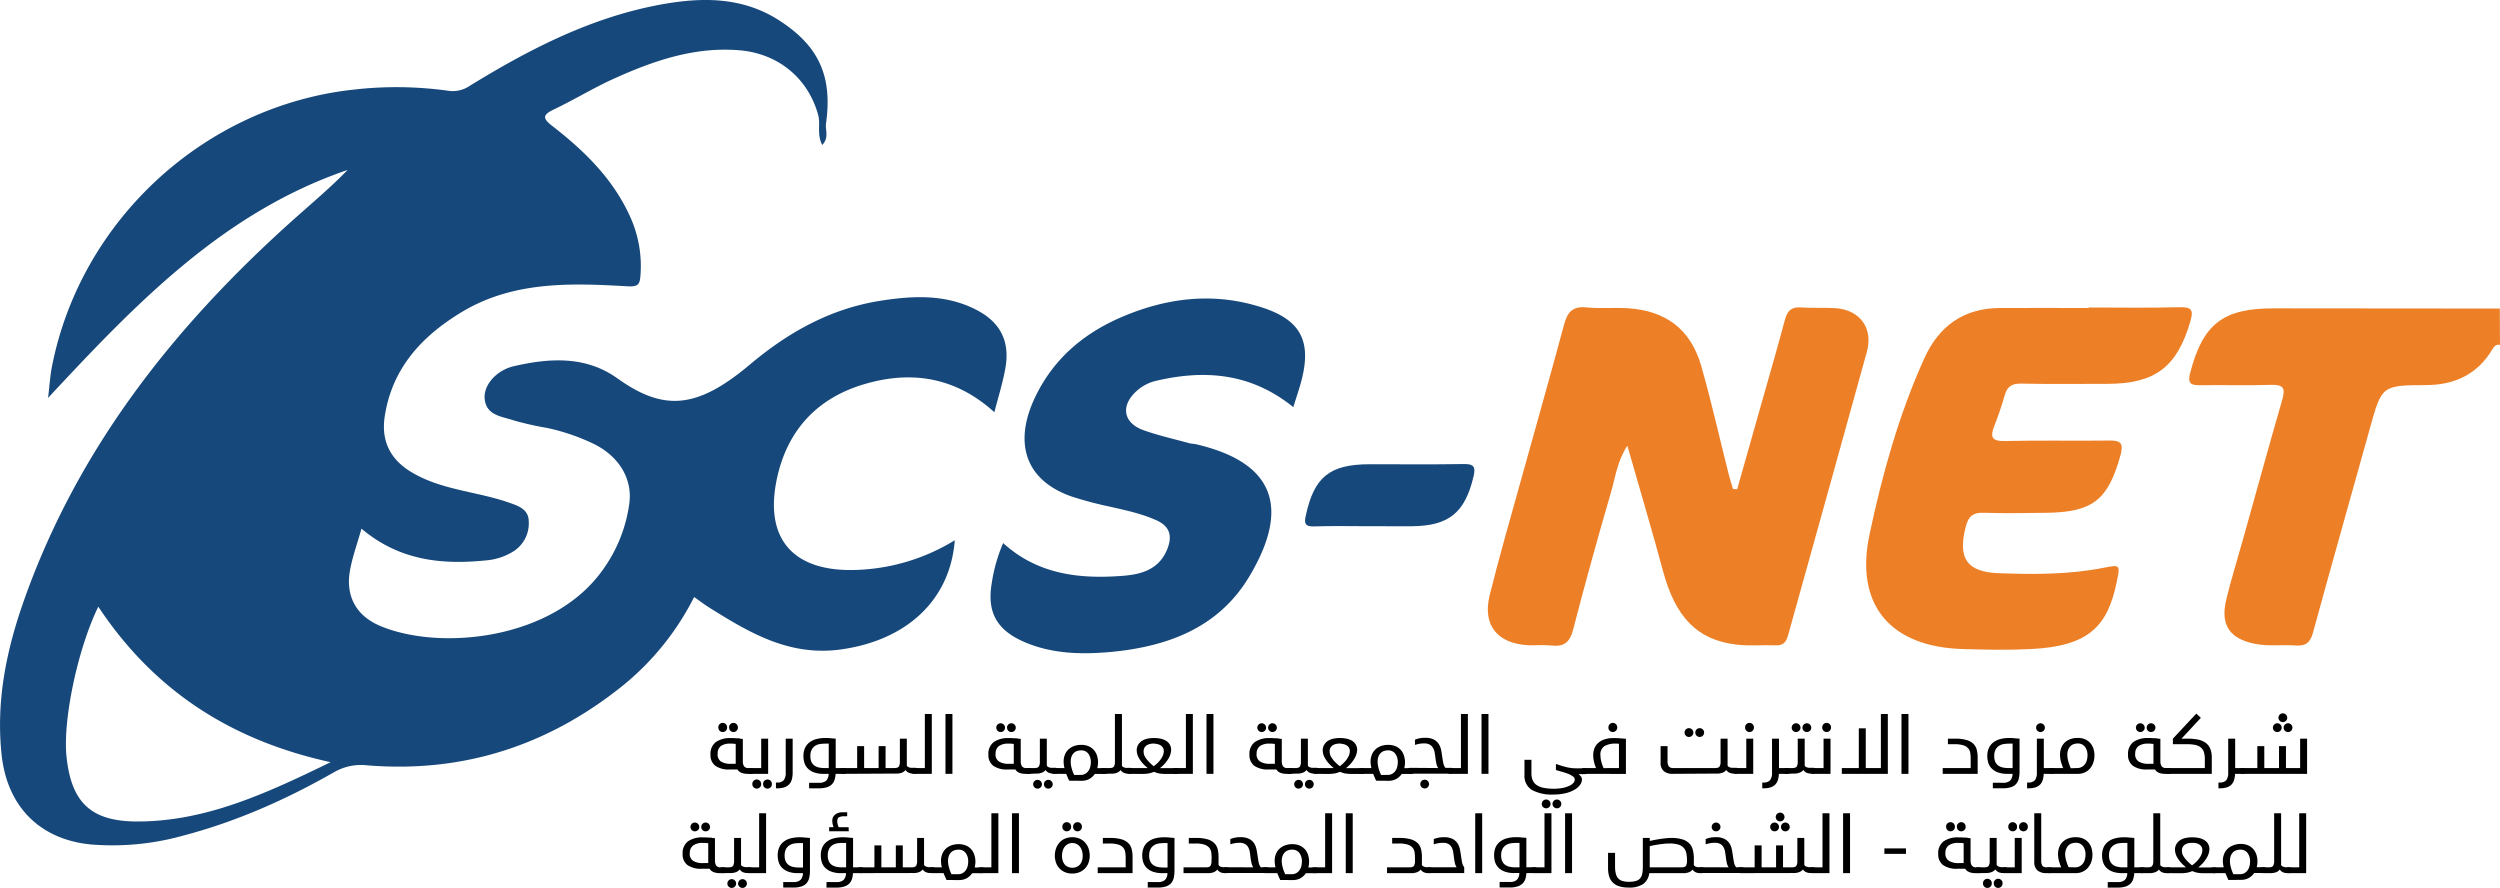 <svg id="Layer_1" data-name="Layer 1" xmlns="http://www.w3.org/2000/svg" viewBox="0 0 755.39 268.29"><defs><style>.cls-1{fill:#ed8027;}.cls-2{fill:#16487b;}</style></defs><path class="cls-1" d="M755.39,104.21c-1.15-.22-1.67.3-2.28,1.31-4.5,7.54-11.34,10.79-20,10.84-13.48.06-13.44.13-17.09,13.27-5.69,20.48-11.51,40.92-17.11,61.42-.8,2.95-2.06,4.22-5.12,4-4.13-.33-8.31.32-12.44-.51-7.62-1.52-10.5-5.68-8.7-13.26,1.43-6,3.27-11.84,4.93-17.76,4-14.23,7.89-28.49,12-42.67,1.07-3.64.31-4.69-3.47-4.56-7.15.23-14.31,0-21.46.11-2.94,0-3.66-.73-2.86-3.8,3.83-14.66,9.85-19.44,25.14-19.43l68.4.06Z"/><path class="cls-2" d="M300.46,124.56c-11.81-10.71-25.15-12.68-39.38-8.46-14.41,4.28-23.42,14.19-26.43,29-3.55,17.45,4.74,27.25,22.62,27.14a60.61,60.61,0,0,0,31.22-9c-1.38,18.21-14.71,30.29-34.46,33-15.58,2.14-27.65-5.09-39.82-12.72-1.41-.88-2.73-1.91-4.47-3.13a81.84,81.84,0,0,1-21.68,26.87c-22.55,18.08-48.17,26.33-77,24a16.27,16.27,0,0,0-10,2c-14.47,8.27-29.61,15-45.79,19.25a79.46,79.46,0,0,1-27.67,2.66c-15.51-1.44-25.41-11.43-27.1-27-1.75-16.11,1.36-31.45,6.65-46.49C23.43,135.43,52.8,98.39,88.92,66.14c5.43-4.85,11-9.52,16.12-14.79C67.66,64.08,41.32,91.43,14.53,120.23c.45-3.77.61-6.59,1.14-9.33,8.64-44.39,46.14-78.78,90.89-83.79a113.29,113.29,0,0,1,28.86.31,9.09,9.09,0,0,0,6.52-1.49c17.35-10.66,35.33-20,55.47-24.12,13.07-2.65,26.26-3.3,38.17,4.45,11.24,7.31,16.13,16.1,14,31.09-.27,1.93,1,4.17-1.13,6.46-1.7-3.25-.47-6.29-1.23-9.05-3-11.08-12.05-18.58-23.74-19.56-13.58-1.15-26,3.15-38,8.58-6.2,2.79-12,6.38-18.17,9.31-3.43,1.63-3.36,2.7-.46,4.95,9.53,7.39,18.11,15.71,23.29,26.87a36,36,0,0,1,3.37,18.44c-.21,2.42-.56,3.35-3.86,3.16-17.32-1-34.72-1.62-50.42,7.95-12,7.32-20.84,17-23,31.49-1.12,7.69,2,13.26,8.59,17,7,4.06,15,5.18,22.75,7.1,2.09.52,4.17,1.1,6.2,1.81,2.85,1,6,2,6,5.78a10,10,0,0,1-4.56,8.91,18.33,18.33,0,0,1-8.42,2.78c-13.46,1.37-26.21,0-37.57-9.6-1.26,4.56-2.83,8.74-3.53,13-1.22,7.52,2,13.39,9.24,16.42,17.95,7.56,52.43,4.3,67.43-17.28a44.26,44.26,0,0,0,7.79-19.73c1-7.42-3.07-14.24-10.72-18a62.25,62.25,0,0,0-14.11-4.83A93.88,93.88,0,0,1,155.13,127c-3.59-1.22-8.34-1.44-8.7-6.73-.26-4,3.61-8.41,8.82-9.62,10.79-2.49,21.68-3.18,31.25,3.64,13.69,9.76,23.71,9.62,39.91-4,11.76-9.91,24.54-17.06,39.72-19.43,9.6-1.5,19.28-2,28.39,2.51,7.64,3.74,10.74,9.62,9.25,17.93C303,115.69,301.59,120.08,300.46,124.56ZM29.7,183.31C23.43,196.17,19,217.5,20.08,228.43c1.41,14.11,7.44,19.84,21.63,19.79,20.7-.08,38.88-8.54,58.19-17.92C69.7,223.68,46.5,208.63,29.7,183.31Z"/><path class="cls-1" d="M524.9,147.81l7.56-26.7c2.31-8.16,4.69-16.3,6.86-24.49.71-2.69,1.93-3.94,4.84-3.73,3.48.26,7,0,10.49.22,7.42.56,11.4,6.09,9.43,13.2q-11.83,42.78-23.77,85.52c-.55,2-1.32,3.25-3.68,3.16-4-.16-8,.26-12-.22-11.94-1.45-18.41-8.33-22.18-22.37-3.32-12.35-7-24.6-10.74-37.73-3.11,4.78-3.65,9.73-5,14.29q-6,20.56-11.4,41.34c-1,3.87-2.83,5.18-6.61,4.75-2.3-.27-4.66,0-7-.09-9.25-.5-13.8-6.08-11.61-15,2.82-11.45,6.14-22.79,9.28-34.16,4.39-15.86,8.92-31.68,13.18-47.58,1-3.77,2.5-5.77,6.78-5.34,4.13.42,8.33,0,12.48.25,11.6.75,19.06,6.38,22.24,17.5,3.06,10.7,5.49,21.58,8.21,32.38.4,1.6.91,3.17,1.37,4.76Z"/><path class="cls-1" d="M631.17,92.91c9.16,0,18.32.16,27.47-.08,3.76-.1,4.15,1,3.17,4.34-4,13.69-10.56,18.77-24.93,18.81-8.66,0-17.33.12-26-.07-2.79-.07-4.33.69-5.11,3.42-.9,3.2-2,6.33-3.21,9.44s-.86,4.6,3.18,4.49c10.49-.27,21,0,31.48-.15,3.71-.06,4.49.86,3.46,4.57-3.7,13.31-8.31,17.08-22.24,17.26-6.33.08-12.66.2-19,0-3.27-.12-4.65,1-5.47,4.18-2.46,9.52.23,13.73,10,14.08,10.65.37,21.31.44,31.85-1.68,4.9-1,4.81-.73,3.75,4.4-2.75,13.31-8.43,19.34-25.94,20.2-6.82.34-13.66.2-20.49,0-22-.63-32.78-13.34-28.24-34.68,3.86-18.19,8.85-36.18,16.57-53.23,4.36-9.63,11.81-15.06,22.65-15.14,9-.06,18,0,27,0Z"/><path class="cls-2" d="M303.11,164.09C313.5,173.54,326,175,339.1,174c5.77-.42,11.21-1.92,13.65-8.22,1.52-3.93.67-6.77-3.3-8.56-4.42-2-9.13-3-13.82-4.07a111.07,111.07,0,0,1-12-3.19c-13.69-4.83-17.63-16.05-10.7-30.28,5.49-11.29,14.47-18.92,25.83-23.81,13.9-6,28.24-7.68,42.8-2.89,11.51,3.77,14.73,10.21,11.71,21.9-.69,2.68-1.62,5.3-2.49,8.14-12.71-10.29-26.74-11.46-41.64-7.91a13.07,13.07,0,0,0-5.66,3c-4.94,4.39-4.16,9.64,2,11.86,4.51,1.63,9.24,2.67,13.87,3.95.64.17,1.33.15,2,.3,23.06,5.35,29.05,18.55,16,40.19-9.29,15.38-24.72,21-41.8,22.59-8.79.79-17.65.59-26-3s-11.4-9-9.88-17.83A48.59,48.59,0,0,1,303.11,164.09Z"/><path class="cls-2" d="M413.48,159c-5.48,0-11-.13-16.45.06-2.72.09-3-.95-2.49-3.23,2.53-11.73,7.2-15.54,19.36-15.56,9.47,0,18.94.11,28.42-.06,3.09-.05,3.58.93,2.92,3.74-2.58,11-7.49,15-18.79,15.06Z"/><path d="M227.83,232.87c0,.41-.08.68-.24.78a1.35,1.35,0,0,1-.76.17h-1a4.72,4.72,0,0,1-1.81-.32,2.39,2.39,0,0,1-1.19-1h-2.31a7,7,0,0,1-4.41-1.14,4,4,0,0,1-1.43-3.34,4.42,4.42,0,0,1,1.62-3.8,7.41,7.41,0,0,1,4.49-1.2l.82,0,1,.06c.34,0,.68,0,1,.09s.61.06.84.1v6.8a2.72,2.72,0,0,0,.34,1.42,1.54,1.54,0,0,0,1.44.58h.57a1.65,1.65,0,0,1,.75.13C227.75,232.3,227.83,232.52,227.83,232.87Zm-11-5.08a2.56,2.56,0,0,0,1,2.3,5.37,5.37,0,0,0,3,.7h1.47v-6c-.4-.05-.76-.09-1.09-.1l-.61,0a4.73,4.73,0,0,0-2.79.73A2.74,2.74,0,0,0,216.86,227.79Zm.22-7.92a1.33,1.33,0,1,1,2.65,0,1.25,1.25,0,0,1-.39.93,1.32,1.32,0,0,1-1.87,0A1.25,1.25,0,0,1,217.08,219.87Zm3.25,0a1.33,1.33,0,1,1,2.65,0,1.25,1.25,0,0,1-.39.93,1.32,1.32,0,0,1-1.87,0A1.25,1.25,0,0,1,220.33,219.87Z"/><path d="M226.86,233.82a1.26,1.26,0,0,1-.75-.18.8.8,0,0,1-.25-.7c0-.58.33-.87,1-.87H230v-8.88h2.1v10.63Zm.47,3.15a1.33,1.33,0,1,1,2.65,0,1.25,1.25,0,0,1-.39.93,1.32,1.32,0,0,1-1.87,0A1.25,1.25,0,0,1,227.33,237Zm3.25,0a1.33,1.33,0,1,1,2.65,0,1.25,1.25,0,0,1-.39.93,1.32,1.32,0,0,1-1.87,0A1.25,1.25,0,0,1,230.58,237Z"/><path d="M237.41,223.19h2.1v10.18a8.94,8.94,0,0,1-.2,1.93,3.81,3.81,0,0,1-.72,1.53,3.4,3.4,0,0,1-1.41,1,6.17,6.17,0,0,1-2.27.36h-.45v-1.75h.27a2.57,2.57,0,0,0,2.11-.72,3.8,3.8,0,0,0,.57-2.33Z"/><path d="M252.48,233.82a6.71,6.71,0,0,1-.32,1.83,3.42,3.42,0,0,1-.85,1.38,3.93,3.93,0,0,1-1.52.86,7.62,7.62,0,0,1-2.31.3h-3v-1.67h3a3.06,3.06,0,0,0,2.16-.64,3,3,0,0,0,.74-2.06h-1.47a8,8,0,0,1-3.18-.53,4.93,4.93,0,0,1-1.86-1.32,4.37,4.37,0,0,1-.89-1.74,7.56,7.56,0,0,1-.22-1.76,6.11,6.11,0,0,1,.38-2.23,4.4,4.4,0,0,1,1.2-1.72,5.52,5.52,0,0,1,2.08-1.13,10.21,10.21,0,0,1,3.07-.4c.43,0,.92,0,1.48.08l1.54.12v8.88h2.31a1.67,1.67,0,0,1,.76.13c.17.1.25.32.25.67s-.08.68-.24.78a1.37,1.37,0,0,1-.77.17Zm-7.62-5.35a4.18,4.18,0,0,0,.29,1.68,2.83,2.83,0,0,0,.86,1.12,3.78,3.78,0,0,0,1.33.61,7.75,7.75,0,0,0,1.75.19h1.32v-7.38l-.43,0h-.45a14.2,14.2,0,0,0-1.54.09,4.15,4.15,0,0,0-1.52.47,3.17,3.17,0,0,0-1.15,1.15A4.09,4.09,0,0,0,244.86,228.47Z"/><path d="M254.83,233.82a1.3,1.3,0,0,1-.75-.18.8.8,0,0,1-.25-.7q0-.63.24-.75a1.78,1.78,0,0,1,.76-.12H259v-6.63h2.1v6.63h4.38v-6.63h2.1v6.63h2.7c.68,0,1.12-.16,1.32-.47a2.85,2.85,0,0,0,.3-1.51v-6.9H274v8a.48.48,0,0,0,.18.38,1.37,1.37,0,0,0,.44.27,4.14,4.14,0,0,0,.56.15,3.61,3.61,0,0,0,.53,0h.67a1.65,1.65,0,0,1,.75.13c.17.1.25.32.25.67s-.08.68-.24.78a1.35,1.35,0,0,1-.76.17h-.48a3.21,3.21,0,0,1-1.28-.24,2.21,2.21,0,0,1-1-.84,2.66,2.66,0,0,1-.94.74,4.5,4.5,0,0,1-2,.34Z"/><path d="M276.33,233.82a1.3,1.3,0,0,1-.75-.18.8.8,0,0,1-.25-.7q0-.63.24-.75a1.78,1.78,0,0,1,.76-.12h3.12V215.74h2.1v18.08Z"/><path d="M287.78,215.74v18.08h-2.1V215.74Z"/><path d="M311.8,232.87c0,.41-.08.68-.23.78a1.39,1.39,0,0,1-.77.17h-1a4.72,4.72,0,0,1-1.81-.32,2.37,2.37,0,0,1-1.18-1h-2.32a7,7,0,0,1-4.4-1.14,4,4,0,0,1-1.44-3.34,4.42,4.42,0,0,1,1.62-3.8,7.44,7.44,0,0,1,4.49-1.2l.83,0,1,.06c.35,0,.68,0,1,.09s.6.06.83.1v6.8a2.81,2.81,0,0,0,.34,1.42,1.56,1.56,0,0,0,1.44.58h.57a1.6,1.6,0,0,1,.75.13C311.72,232.3,311.8,232.52,311.8,232.87Zm-11-5.08a2.56,2.56,0,0,0,1.05,2.3,5.37,5.37,0,0,0,3,.7h1.47v-6c-.4-.05-.76-.09-1.08-.1l-.62,0a4.72,4.72,0,0,0-2.78.73A2.72,2.72,0,0,0,300.83,227.79Zm.22-7.92a1.33,1.33,0,0,1,2.27-.94,1.31,1.31,0,0,1,.38.94,1.32,1.32,0,0,1-2.26.93A1.25,1.25,0,0,1,301.05,219.87Zm3.25,0a1.33,1.33,0,0,1,2.27-.94,1.31,1.31,0,0,1,.38.94,1.32,1.32,0,0,1-2.26.93A1.25,1.25,0,0,1,304.3,219.87Z"/><path d="M310.83,233.82a1.3,1.3,0,0,1-.75-.18.8.8,0,0,1-.25-.7q0-.63.24-.75a1.75,1.75,0,0,1,.76-.12h1.75c.68,0,1.12-.16,1.32-.47a2.85,2.85,0,0,0,.3-1.51v-6.9h2.1v8a.48.48,0,0,0,.18.38,1.37,1.37,0,0,0,.44.27,4.14,4.14,0,0,0,.56.15,3.61,3.61,0,0,0,.52,0h.65a1.6,1.6,0,0,1,.75.13c.17.1.25.32.25.67s-.08.68-.23.78a1.39,1.39,0,0,1-.77.17h-.45a3.21,3.21,0,0,1-1.28-.24,2.21,2.21,0,0,1-1-.84,2.71,2.71,0,0,1-.95.74,4.42,4.42,0,0,1-1.95.34Zm1.35,3.15a1.28,1.28,0,0,1,.39-.94,1.25,1.25,0,0,1,.93-.39,1.33,1.33,0,0,1,1.33,1.33,1.25,1.25,0,0,1-.39.93,1.28,1.28,0,0,1-.94.39,1.33,1.33,0,0,1-1.32-1.32Zm3.25,0a1.28,1.28,0,0,1,.39-.94,1.25,1.25,0,0,1,.93-.39,1.33,1.33,0,0,1,1.33,1.33,1.25,1.25,0,0,1-.39.93,1.28,1.28,0,0,1-.94.39,1.33,1.33,0,0,1-1.32-1.32Z"/><path d="M323.05,235.89c-.1-.22-.23-.5-.38-.86s-.33-.76-.52-1.21h-3.52a1.3,1.3,0,0,1-.75-.18.8.8,0,0,1-.25-.7q0-.63.24-.75a1.75,1.75,0,0,1,.76-.12h3a9.16,9.16,0,0,1-.18-1,7,7,0,0,1-.07-1,5.47,5.47,0,0,1,.35-1.94,4.65,4.65,0,0,1,1-1.58,5,5,0,0,1,1.67-1.08,6.06,6.06,0,0,1,2.28-.4,5.4,5.4,0,0,1,2.4.48,4.42,4.42,0,0,1,1.57,1.23,5,5,0,0,1,.87,1.7,7,7,0,0,1,.26,1.84,6.78,6.78,0,0,1-.23,1.78h2a1.65,1.65,0,0,1,.75.13c.17.1.25.32.25.67s-.08.68-.24.78a1.35,1.35,0,0,1-.76.17h-2.75a5,5,0,0,1-1.64,1.51,4.74,4.74,0,0,1-2.36.56Zm3.5-1.75a2.62,2.62,0,0,0,1.38-.34,2.93,2.93,0,0,0,.95-.87,3.82,3.82,0,0,0,.55-1.23,5.28,5.28,0,0,0,.17-1.36,4.19,4.19,0,0,0-.76-2.61,2.61,2.61,0,0,0-2.24-1,3.66,3.66,0,0,0-1.13.18,2.64,2.64,0,0,0-1,.6,3.19,3.19,0,0,0-.69,1.07,4.22,4.22,0,0,0-.26,1.55,7,7,0,0,0,.11,1.23,10.78,10.78,0,0,0,.28,1.12c.1.35.22.66.33.95s.23.52.33.72Z"/><path d="M333.5,233.82a1.3,1.3,0,0,1-.75-.18.83.83,0,0,1-.25-.7q0-.63.24-.75a1.78,1.78,0,0,1,.76-.12h1.75c.69,0,1.13-.16,1.33-.47a2.85,2.85,0,0,0,.3-1.51V215.74H339v15.48a.5.5,0,0,0,.17.38,1.48,1.48,0,0,0,.44.27,4.58,4.58,0,0,0,.56.15,3.74,3.74,0,0,0,.53,0h.65a1.65,1.65,0,0,1,.75.13c.16.1.25.32.25.67s-.08.68-.24.78a1.35,1.35,0,0,1-.76.17h-.45a3.26,3.26,0,0,1-1.29-.24,2.19,2.19,0,0,1-1-.84,2.8,2.8,0,0,1-.95.74,4.49,4.49,0,0,1-1.95.34Z"/><path d="M341.33,233.82c-.67,0-1-.3-1-.88q0-.57.24-.72a1.45,1.45,0,0,1,.76-.15h5.47a13,13,0,0,1-1.71-1.64,9.85,9.85,0,0,1-1-1.46,4.93,4.93,0,0,1-.5-1.25,5.18,5.18,0,0,1-.12-1,3.14,3.14,0,0,1,.4-1.62,3.5,3.5,0,0,1,1.09-1.18,4.65,4.65,0,0,1,1.63-.7,9.09,9.09,0,0,1,2.08-.22,9.55,9.55,0,0,1,2.07.21,4.92,4.92,0,0,1,1.65.66,3.21,3.21,0,0,1,1.09,1.14,3.26,3.26,0,0,1,.39,1.64,5.58,5.58,0,0,1-.71,2.38,10.55,10.55,0,0,1-2.67,3.07h4.78a1.65,1.65,0,0,1,.75.13c.16.1.25.32.25.67s-.08.68-.24.78a1.35,1.35,0,0,1-.76.17h-3a11.24,11.24,0,0,1-1.4-.07,6.36,6.36,0,0,1-1-.16,6.55,6.55,0,0,1-.66-.21,4.91,4.91,0,0,0-.53-.19c-.16.05-.34.11-.53.19s-.43.14-.7.21a7.33,7.33,0,0,1-1,.16,12.57,12.57,0,0,1-1.5.07Zm7.3-9.15a5.11,5.11,0,0,0-1.19.13,3.07,3.07,0,0,0-1,.43,1.93,1.93,0,0,0-.65.74,2.23,2.23,0,0,0-.24,1.07,4,4,0,0,0,.07.69,3.08,3.08,0,0,0,.39,1,8.45,8.45,0,0,0,.93,1.24,13.36,13.36,0,0,0,1.68,1.55,10.94,10.94,0,0,0,1.58-1.44,6.93,6.93,0,0,0,.92-1.28,4,4,0,0,0,.43-1.05,4.18,4.18,0,0,0,.1-.76,2,2,0,0,0-.29-1.11,2.16,2.16,0,0,0-.74-.7,2.82,2.82,0,0,0-1-.36A5.46,5.46,0,0,0,348.63,224.67Z"/><path d="M355.2,233.82a1.3,1.3,0,0,1-.75-.18.83.83,0,0,1-.25-.7q0-.63.24-.75a1.78,1.78,0,0,1,.76-.12h3.13V215.74h2.1v18.08Z"/><path d="M366.65,215.74v18.08h-2.1V215.74Z"/><path d="M390.68,232.87c0,.41-.08.68-.24.78a1.35,1.35,0,0,1-.76.17h-1a4.69,4.69,0,0,1-1.81-.32,2.35,2.35,0,0,1-1.19-1h-2.32a7,7,0,0,1-4.4-1.14,4,4,0,0,1-1.43-3.34,4.42,4.42,0,0,1,1.62-3.8,7.41,7.41,0,0,1,4.49-1.2l.82,0,1,.06c.35,0,.69,0,1,.09s.6.06.84.1v6.8a2.72,2.72,0,0,0,.34,1.42,1.53,1.53,0,0,0,1.43.58h.58a1.65,1.65,0,0,1,.75.13C390.59,232.3,390.68,232.52,390.68,232.87Zm-11-5.08a2.56,2.56,0,0,0,1.05,2.3,5.37,5.37,0,0,0,3,.7h1.48v-6c-.4-.05-.76-.09-1.09-.1l-.61,0a4.73,4.73,0,0,0-2.79.73A2.74,2.74,0,0,0,379.7,227.79Zm.23-7.92a1.28,1.28,0,0,1,.39-.94,1.25,1.25,0,0,1,.93-.39,1.33,1.33,0,0,1,1.33,1.33,1.25,1.25,0,0,1-.39.93,1.28,1.28,0,0,1-.94.39,1.33,1.33,0,0,1-1.32-1.32Zm3.25,0a1.28,1.28,0,0,1,.39-.94,1.25,1.25,0,0,1,.93-.39,1.33,1.33,0,0,1,1.33,1.33,1.25,1.25,0,0,1-.39.93,1.28,1.28,0,0,1-.94.39,1.33,1.33,0,0,1-1.32-1.32Z"/><path d="M389.7,233.82a1.3,1.3,0,0,1-.75-.18.83.83,0,0,1-.25-.7q0-.63.24-.75a1.78,1.78,0,0,1,.76-.12h1.75c.69,0,1.13-.16,1.33-.47a2.85,2.85,0,0,0,.3-1.51v-6.9h2.1v8a.5.5,0,0,0,.17.38,1.37,1.37,0,0,0,.44.27,4.58,4.58,0,0,0,.56.15,3.74,3.74,0,0,0,.53,0h.65a1.65,1.65,0,0,1,.75.13c.16.1.25.32.25.67s-.08.68-.24.78a1.35,1.35,0,0,1-.76.17h-.45a3.23,3.23,0,0,1-1.29-.24,2.13,2.13,0,0,1-1-.84,2.8,2.8,0,0,1-.95.74,4.49,4.49,0,0,1-1.95.34Zm1.35,3.15a1.33,1.33,0,0,1,1.33-1.33,1.25,1.25,0,0,1,.93.39,1.28,1.28,0,0,1,.39.94,1.33,1.33,0,0,1-1.32,1.32,1.28,1.28,0,0,1-.94-.39A1.25,1.25,0,0,1,391.05,237Zm3.25,0a1.33,1.33,0,0,1,1.33-1.33,1.25,1.25,0,0,1,.93.39,1.28,1.28,0,0,1,.39.94,1.33,1.33,0,0,1-1.32,1.32,1.28,1.28,0,0,1-.94-.39A1.25,1.25,0,0,1,394.3,237Z"/><path d="M397.53,233.82c-.67,0-1-.3-1-.88,0-.38.08-.62.23-.72a1.51,1.51,0,0,1,.77-.15H403a13,13,0,0,1-1.71-1.64,9.85,9.85,0,0,1-1-1.46,4.93,4.93,0,0,1-.5-1.25,5.18,5.18,0,0,1-.12-1,3.14,3.14,0,0,1,.4-1.62,3.58,3.58,0,0,1,1.08-1.18,4.79,4.79,0,0,1,1.64-.7,9.09,9.09,0,0,1,2.08-.22,9.55,9.55,0,0,1,2.07.21,4.92,4.92,0,0,1,1.65.66,3.21,3.21,0,0,1,1.09,1.14,3.26,3.26,0,0,1,.39,1.64,5.48,5.48,0,0,1-.72,2.38,10.35,10.35,0,0,1-2.66,3.07h4.78a1.65,1.65,0,0,1,.75.13c.16.1.25.32.25.67s-.08.68-.24.78a1.35,1.35,0,0,1-.76.17h-3a11.24,11.24,0,0,1-1.4-.07,6.36,6.36,0,0,1-1-.16,6.55,6.55,0,0,1-.66-.21,4.91,4.91,0,0,0-.53-.19l-.54.19a6.84,6.84,0,0,1-.7.21,6.93,6.93,0,0,1-1,.16,12.57,12.57,0,0,1-1.5.07Zm7.3-9.15a5,5,0,0,0-1.19.13,3.13,3.13,0,0,0-1,.43,2.11,2.11,0,0,0-.65.74,2.35,2.35,0,0,0-.23,1.07,4,4,0,0,0,.07.69,3.08,3.08,0,0,0,.39,1,9.06,9.06,0,0,0,.92,1.24,14.29,14.29,0,0,0,1.69,1.55,10.94,10.94,0,0,0,1.58-1.44,6.93,6.93,0,0,0,.92-1.28,4,4,0,0,0,.43-1.05,4.18,4.18,0,0,0,.1-.76,2,2,0,0,0-.29-1.11,2.16,2.16,0,0,0-.74-.7,2.8,2.8,0,0,0-1-.36A5.28,5.28,0,0,0,404.83,224.67Z"/><path d="M415.8,235.89l-.39-.86c-.15-.36-.33-.76-.51-1.21h-3.52a1.26,1.26,0,0,1-.75-.18.8.8,0,0,1-.25-.7c0-.42.08-.67.23-.75a1.84,1.84,0,0,1,.77-.12h3c-.08-.34-.14-.67-.19-1a8.77,8.77,0,0,1-.06-1,5.47,5.47,0,0,1,.35-1.94,4.5,4.5,0,0,1,1-1.58,4.92,4.92,0,0,1,1.67-1.08,6.06,6.06,0,0,1,2.28-.4,5.4,5.4,0,0,1,2.4.48,4.42,4.42,0,0,1,1.57,1.23,4.79,4.79,0,0,1,.86,1.7,6.66,6.66,0,0,1,.27,1.84,6.78,6.78,0,0,1-.23,1.78h2a1.65,1.65,0,0,1,.75.13c.16.1.25.32.25.67s-.08.68-.24.78a1.35,1.35,0,0,1-.76.17h-2.75a5,5,0,0,1-1.64,1.51,4.76,4.76,0,0,1-2.36.56Zm3.5-1.75a2.67,2.67,0,0,0,1.38-.34,2.93,2.93,0,0,0,.95-.87,3.82,3.82,0,0,0,.55-1.23,5.76,5.76,0,0,0,.17-1.36,4.19,4.19,0,0,0-.76-2.61,2.62,2.62,0,0,0-2.24-1,3.77,3.77,0,0,0-1.14.18,2.68,2.68,0,0,0-1,.6,2.91,2.91,0,0,0-.69,1.07,4,4,0,0,0-.26,1.55,6.12,6.12,0,0,0,.11,1.23,10.82,10.82,0,0,0,.27,1.12c.11.35.23.66.34.95s.23.52.33.72Z"/><path d="M434.55,232.07a4.19,4.19,0,0,1-.56-1.43c-.11-.53-.2-1.07-.26-1.62s-.15-1.09-.23-1.6A4.29,4.29,0,0,0,433,226a2.65,2.65,0,0,0-1-1,3.23,3.23,0,0,0-1.69-.37,7.33,7.33,0,0,0-1.67.16c-.47.11-.84.2-1.1.29v-1.58a8.24,8.24,0,0,1,1.23-.39,8.37,8.37,0,0,1,1.84-.18,5.57,5.57,0,0,1,2.59.51,4,4,0,0,1,1.5,1.32,5.19,5.19,0,0,1,.74,1.83c.13.67.24,1.35.33,2s.2,1.32.32,1.92a3.32,3.32,0,0,0,.65,1.5h1.47a1.6,1.6,0,0,1,.75.13c.17.1.25.32.25.67s-.08.68-.24.78a1.33,1.33,0,0,1-.76.17H426.25a.89.89,0,0,1-1-1,.65.65,0,0,1,.24-.6,1.47,1.47,0,0,1,.76-.15Zm-5.4,4.85a1.33,1.33,0,0,1,1.33-1.33,1.25,1.25,0,0,1,.93.39,1.32,1.32,0,0,1,0,1.87,1.25,1.25,0,0,1-.93.39,1.33,1.33,0,0,1-1.33-1.32Z"/><path d="M438.3,233.82a1.3,1.3,0,0,1-.75-.18.83.83,0,0,1-.25-.7q0-.63.24-.75a1.78,1.78,0,0,1,.76-.12h3.13V215.74h2.1v18.08Z"/><path d="M449.75,215.74v18.08h-2.1V215.74Z"/><path d="M478,235.52a2.81,2.81,0,0,1-.55,1.6,5.27,5.27,0,0,1-1.64,1.46,9.79,9.79,0,0,1-2.68,1.07,14.66,14.66,0,0,1-3.7.42,12.64,12.64,0,0,1-6.58-1.39,5,5,0,0,1-2.22-4.61v-4.5h2.1v4.07a5.35,5.35,0,0,0,.37,2.09,3.38,3.38,0,0,0,1.19,1.46,5.63,5.63,0,0,0,2.1.85,15.23,15.23,0,0,0,3.09.28,13.54,13.54,0,0,0,2.68-.24,8.58,8.58,0,0,0,2-.63,3.59,3.59,0,0,0,1.24-.88,1.65,1.65,0,0,0,.43-1,1.28,1.28,0,0,0-.6-1,6.29,6.29,0,0,0-1.49-.79c-.59-.22-1.22-.43-1.88-.61s-1.23-.35-1.73-.5v-1.85a30.81,30.81,0,0,0,3.08.95,12.23,12.23,0,0,0,2.94.38h2.63c.66,0,1,.27,1,.82a.91.91,0,0,1-.24.71,1.08,1.08,0,0,1-.76.22h-1.85a3.52,3.52,0,0,1,.76.73A1.56,1.56,0,0,1,478,235.52Zm-12.15,7.4a1.33,1.33,0,1,1,.39.93A1.28,1.28,0,0,1,465.85,242.92Zm3.25,0a1.33,1.33,0,1,1,.39.93A1.28,1.28,0,0,1,469.1,242.92Z"/><path d="M478.78,233.82a1.26,1.26,0,0,1-.75-.18.8.8,0,0,1-.25-.7c0-.42.07-.67.23-.75a1.84,1.84,0,0,1,.77-.12h3.47a11.86,11.86,0,0,1-.64-2,9,9,0,0,1-.21-1.85,5.77,5.77,0,0,1,.36-2.07,4.22,4.22,0,0,1,1.12-1.64,5.39,5.39,0,0,1,1.9-1.09,8.17,8.17,0,0,1,2.72-.4c.8,0,1.5,0,2.09.08l1.69.12v10.63Zm10.4-1.75v-7.33l-.48-.05a3.7,3.7,0,0,0-.45,0,6.4,6.4,0,0,0-3.49.78,3,3,0,0,0-1.18,2.72,10.37,10.37,0,0,0,.13,1.35,12,12,0,0,0,.82,2.55ZM486,219.87a1.33,1.33,0,1,1,2.65,0,1.25,1.25,0,0,1-.39.93,1.33,1.33,0,0,1-1.88,0A1.24,1.24,0,0,1,486,219.87Z"/><path d="M505.35,233.82a4.06,4.06,0,0,1-2.59-.79,3.21,3.21,0,0,1-1-2.66v-4.93h2.1v4.63a2.81,2.81,0,0,0,.33,1.42,1.56,1.56,0,0,0,1.44.58h12.62c.69,0,1.13-.16,1.33-.47a2.85,2.85,0,0,0,.3-1.51v-6.9H522v8a.48.48,0,0,0,.18.38,1.32,1.32,0,0,0,.43.27,4.74,4.74,0,0,0,.57.15,3.61,3.61,0,0,0,.52,0h.65a1.65,1.65,0,0,1,.75.13c.17.1.25.32.25.67s-.08.68-.24.78a1.35,1.35,0,0,1-.76.17h-.45a3.3,3.3,0,0,1-1.29-.24,2.24,2.24,0,0,1-1-.84,2.8,2.8,0,0,1-.95.74,4.42,4.42,0,0,1-2,.34ZM509,221.34a1.28,1.28,0,0,1,.39-.94,1.34,1.34,0,0,1,1.87,0,1.33,1.33,0,1,1-2.26.94Zm3.25,0a1.28,1.28,0,0,1,.39-.94,1.34,1.34,0,0,1,1.87,0,1.33,1.33,0,1,1-2.26.94Z"/><path d="M524.53,233.82a1.26,1.26,0,0,1-.75-.18.8.8,0,0,1-.25-.7c0-.58.33-.87,1-.87h3.12v-8.88h2.1v10.63Zm2.77-13.95a1.33,1.33,0,1,1,2.65,0,1.25,1.25,0,0,1-.39.93,1.32,1.32,0,0,1-1.87,0A1.25,1.25,0,0,1,527.3,219.87Z"/><path d="M535.43,223.19h2.1v8.88h2.31a1.67,1.67,0,0,1,.76.13c.17.1.25.32.25.67s-.08.68-.24.78a1.37,1.37,0,0,1-.77.17H537.5a7.83,7.83,0,0,1-.27,1.77,3.54,3.54,0,0,1-.74,1.38,3.49,3.49,0,0,1-1.39.9,6.45,6.45,0,0,1-2.17.32h-.45v-1.75h.27a2.57,2.57,0,0,0,2.11-.72,3.8,3.8,0,0,0,.57-2.33Z"/><path d="M539.82,233.82a1.3,1.3,0,0,1-.75-.18.83.83,0,0,1-.25-.7q0-.63.24-.75a1.78,1.78,0,0,1,.76-.12h1.75c.69,0,1.13-.16,1.33-.47a2.85,2.85,0,0,0,.3-1.51v-6.9h2.1v8a.5.5,0,0,0,.17.38,1.48,1.48,0,0,0,.44.27,5.12,5.12,0,0,0,.56.15,3.87,3.87,0,0,0,.53,0h.65a1.65,1.65,0,0,1,.75.13c.17.1.25.32.25.67s-.08.68-.24.78a1.35,1.35,0,0,1-.76.17h-.45a3.3,3.3,0,0,1-1.29-.24,2.24,2.24,0,0,1-1-.84,2.8,2.8,0,0,1-1,.74,4.42,4.42,0,0,1-2,.34Zm1.55-13.95a1.33,1.33,0,0,1,2.66,0,1.25,1.25,0,0,1-.39.93,1.33,1.33,0,0,1-1.88,0A1.25,1.25,0,0,1,541.37,219.87Zm3.25,0a1.33,1.33,0,0,1,2.66,0,1.25,1.25,0,0,1-.39.93,1.33,1.33,0,0,1-1.88,0A1.25,1.25,0,0,1,544.62,219.87Z"/><path d="M547.82,233.82a1.3,1.3,0,0,1-.75-.18.83.83,0,0,1-.25-.7c0-.58.34-.87,1-.87H551v-8.88h2.1v10.63Zm2.78-13.95a1.33,1.33,0,1,1,2.65,0,1.25,1.25,0,0,1-.39.93,1.32,1.32,0,0,1-1.87,0A1.25,1.25,0,0,1,550.6,219.87Z"/><path d="M556.52,233.82v-1.75h5.13v-12h2.1v12h4.57V215.74h2.1v18.08Z"/><path d="M576.65,215.74v18.08h-2.1V215.74Z"/><path d="M588.57,224.87v-1.68h2.15a12.37,12.37,0,0,1,3.48.41,4.92,4.92,0,0,1,2.09,1.17,3.93,3.93,0,0,1,1,1.8,9.43,9.43,0,0,1,.27,2.35v4.9H587v-1.75h8.45v-2.73a12.54,12.54,0,0,0-.12-1.8,2.82,2.82,0,0,0-.61-1.41,3.33,3.33,0,0,0-1.47-.93,8.74,8.74,0,0,0-2.7-.33Z"/><path d="M605.2,236.52a3.06,3.06,0,0,0,2.16-.64,3,3,0,0,0,.74-2.06h-1.48a8,8,0,0,1-3.17-.53,4.93,4.93,0,0,1-1.86-1.32,4.25,4.25,0,0,1-.89-1.74,7.6,7.6,0,0,1-.23-1.76,6.1,6.1,0,0,1,.39-2.23,4.4,4.4,0,0,1,1.2-1.72,5.52,5.52,0,0,1,2.08-1.13,10.21,10.21,0,0,1,3.07-.4c.43,0,.92,0,1.46.08l1.55.12v9.88a9.41,9.41,0,0,1-.22,2.15,3.85,3.85,0,0,1-.78,1.61,3.43,3.43,0,0,1-1.54,1,7.54,7.54,0,0,1-2.48.35h-3.05v-1.67Zm-2.63-8.05a4.17,4.17,0,0,0,.3,1.68,2.83,2.83,0,0,0,.86,1.12,3.7,3.7,0,0,0,1.33.61,7.73,7.73,0,0,0,1.74.19h1.32v-7.38l-.42,0h-.45a14.2,14.2,0,0,0-1.54.09,4.15,4.15,0,0,0-1.52.47,3.27,3.27,0,0,0-1.16,1.15A4.2,4.2,0,0,0,602.57,228.47Z"/><path d="M615.45,223.19h2.1v8.88h2.32a1.65,1.65,0,0,1,.75.13c.17.1.25.32.25.67s-.08.68-.24.78a1.35,1.35,0,0,1-.76.17h-2.35a7.83,7.83,0,0,1-.27,1.77,3.54,3.54,0,0,1-.74,1.38,3.42,3.42,0,0,1-1.39.9,6.41,6.41,0,0,1-2.17.32h-.45v-1.75h.28a2.56,2.56,0,0,0,2.1-.72,3.8,3.8,0,0,0,.57-2.33Zm-.23-3.32a1.33,1.33,0,0,1,2.27-.94,1.31,1.31,0,0,1,.38.94,1.32,1.32,0,0,1-2.26.93A1.25,1.25,0,0,1,615.22,219.87Z"/><path d="M623.4,232.07q-.3-.7-.63-1.77a8.1,8.1,0,0,1-.32-2.33,5.43,5.43,0,0,1,.35-1.94,4.43,4.43,0,0,1,1-1.59,4.8,4.8,0,0,1,1.68-1.07,6,6,0,0,1,2.27-.4,5.41,5.41,0,0,1,2.4.47,4.48,4.48,0,0,1,1.58,1.24,4.71,4.71,0,0,1,.86,1.7,6.59,6.59,0,0,1,.26,1.84,6.79,6.79,0,0,1-.32,2.11,5.59,5.59,0,0,1-.95,1.79,4.61,4.61,0,0,1-1.56,1.23,4.84,4.84,0,0,1-2.17.47h-8a1.3,1.3,0,0,1-.75-.18.8.8,0,0,1-.25-.7q0-.63.24-.75a1.75,1.75,0,0,1,.76-.12Zm4.25,0a2.7,2.7,0,0,0,1.37-.34,3,3,0,0,0,1-.88,3.48,3.48,0,0,0,.55-1.22,5.35,5.35,0,0,0,.18-1.36,4.31,4.31,0,0,0-.76-2.62,2.65,2.65,0,0,0-2.24-1,3.5,3.5,0,0,0-1.14.19,2.54,2.54,0,0,0-1,.6,3,3,0,0,0-.68,1.06,4,4,0,0,0-.27,1.55,6.21,6.21,0,0,0,.12,1.24,9,9,0,0,0,.27,1.11c.11.35.22.67.34,1s.22.53.32.73Z"/><path d="M656.15,232.87c0,.41-.08.68-.24.78a1.35,1.35,0,0,1-.76.17h-1a4.69,4.69,0,0,1-1.81-.32,2.35,2.35,0,0,1-1.19-1h-2.32a7,7,0,0,1-4.4-1.14A4,4,0,0,1,643,228a4.42,4.42,0,0,1,1.62-3.8,7.41,7.41,0,0,1,4.49-1.2l.82,0,1,.06c.35,0,.69,0,1,.09s.61.06.84.1v6.8a2.72,2.72,0,0,0,.34,1.42,1.53,1.53,0,0,0,1.43.58h.58a1.65,1.65,0,0,1,.75.13C656.06,232.3,656.15,232.52,656.15,232.87Zm-11-5.08a2.56,2.56,0,0,0,1.05,2.3,5.37,5.37,0,0,0,3,.7h1.48v-6c-.4-.05-.76-.09-1.09-.1l-.61,0a4.73,4.73,0,0,0-2.79.73A2.74,2.74,0,0,0,645.17,227.79Zm.23-7.92a1.28,1.28,0,0,1,.39-.94,1.25,1.25,0,0,1,.93-.39,1.33,1.33,0,0,1,1.33,1.33,1.25,1.25,0,0,1-.39.93,1.28,1.28,0,0,1-.94.39,1.33,1.33,0,0,1-1.32-1.32Zm3.25,0a1.28,1.28,0,0,1,.39-.94,1.25,1.25,0,0,1,.93-.39,1.33,1.33,0,0,1,1.33,1.33,1.25,1.25,0,0,1-.39.93,1.28,1.28,0,0,1-.94.39,1.33,1.33,0,0,1-1.32-1.32Z"/><path d="M656.55,224.87v-1.68l7.07-7.57,1.38,1.27-5.85,6.3h1.9a16.2,16.2,0,0,1,3,.26,6,6,0,0,1,2.29.92,4.17,4.17,0,0,1,1.45,1.75,6.64,6.64,0,0,1,.51,2.8v4.9H655.17a1.3,1.3,0,0,1-.75-.18.83.83,0,0,1-.25-.7c0-.42.08-.67.23-.75a1.7,1.7,0,0,1,.75-.12H666.2v-2.73a6.61,6.61,0,0,0-.3-2.14,2.94,2.94,0,0,0-.94-1.37,4,4,0,0,0-1.64-.74,11.16,11.16,0,0,0-2.42-.22Z"/><path d="M673.27,223.19h2.1v8.88h2.32a1.67,1.67,0,0,1,.76.13c.16.1.25.32.25.67s-.08.68-.24.78a1.39,1.39,0,0,1-.77.17h-2.34a8.41,8.41,0,0,1-.28,1.77,3.52,3.52,0,0,1-.73,1.38,3.57,3.57,0,0,1-1.39.9,6.52,6.52,0,0,1-2.18.32h-.45v-1.75h.28a2.57,2.57,0,0,0,2.11-.72,3.88,3.88,0,0,0,.56-2.33Z"/><path d="M677.7,233.82a1.26,1.26,0,0,1-.75-.18.8.8,0,0,1-.25-.7q0-.63.24-.75a1.75,1.75,0,0,1,.76-.12h4.37v-6.63h2.1v6.63h4.45v-6.63h2.1v6.63H695v-8.88h2.1v10.63Zm9.07-13.95a1.33,1.33,0,0,1,1.33-1.33,1.29,1.29,0,0,1,.94.39,1.31,1.31,0,0,1,.38.94,1.32,1.32,0,0,1-2.26.93A1.25,1.25,0,0,1,686.77,219.87Zm1.68-3a1.28,1.28,0,0,1,.39-.94,1.25,1.25,0,0,1,.93-.39,1.33,1.33,0,0,1,1.33,1.33,1.25,1.25,0,0,1-.39.93,1.28,1.28,0,0,1-.94.39,1.33,1.33,0,0,1-1.32-1.32Zm1.57,3a1.33,1.33,0,0,1,1.33-1.33,1.29,1.29,0,0,1,.94.39,1.31,1.31,0,0,1,.38.94,1.32,1.32,0,0,1-2.26.93A1.25,1.25,0,0,1,690,219.87Z"/><path d="M219.41,262.87c0,.41-.08.68-.24.78a1.35,1.35,0,0,1-.76.17h-1a4.69,4.69,0,0,1-1.81-.32,2.35,2.35,0,0,1-1.19-1h-2.32a7,7,0,0,1-4.4-1.14,4,4,0,0,1-1.43-3.34,4.42,4.42,0,0,1,1.62-3.8,7.39,7.39,0,0,1,4.49-1.2l.82,0,1,.06c.35,0,.69,0,1,.09s.6.06.84.1v6.8a2.81,2.81,0,0,0,.33,1.42,1.56,1.56,0,0,0,1.44.58h.58a1.65,1.65,0,0,1,.75.13C219.32,262.3,219.41,262.52,219.41,262.87Zm-11-5.08a2.56,2.56,0,0,0,1,2.3,5.37,5.37,0,0,0,3,.7H214v-6c-.4-.05-.77-.09-1.09-.1l-.61,0a4.73,4.73,0,0,0-2.79.73A2.74,2.74,0,0,0,208.43,257.79Zm.23-7.92a1.31,1.31,0,0,1,.38-.94,1.33,1.33,0,0,1,2.27.94,1.25,1.25,0,0,1-.39.93,1.32,1.32,0,0,1-2.26-.93Zm3.25,0a1.31,1.31,0,0,1,.38-.94,1.33,1.33,0,0,1,2.27.94,1.25,1.25,0,0,1-.39.93,1.32,1.32,0,0,1-2.26-.93Z"/><path d="M218.43,263.82a1.3,1.3,0,0,1-.75-.18.8.8,0,0,1-.25-.7q0-.63.24-.75a1.78,1.78,0,0,1,.76-.12h1.75c.68,0,1.13-.16,1.33-.47a2.85,2.85,0,0,0,.3-1.51v-6.9h2.1v8a.47.47,0,0,0,.17.38,1.37,1.37,0,0,0,.44.27,4.14,4.14,0,0,0,.56.15,3.74,3.74,0,0,0,.53.05h.65a1.65,1.65,0,0,1,.75.13c.16.1.25.32.25.67s-.08.68-.24.78a1.35,1.35,0,0,1-.76.17h-.45a3.23,3.23,0,0,1-1.29-.24,2.13,2.13,0,0,1-1-.84,2.8,2.8,0,0,1-.95.74,4.49,4.49,0,0,1-2,.34Zm1.35,3.15a1.33,1.33,0,0,1,1.33-1.33,1.25,1.25,0,0,1,.93.39,1.28,1.28,0,0,1,.39.94,1.33,1.33,0,0,1-1.32,1.32,1.28,1.28,0,0,1-.94-.39A1.25,1.25,0,0,1,219.78,267Zm3.25,0a1.33,1.33,0,0,1,1.33-1.33,1.25,1.25,0,0,1,.93.39,1.28,1.28,0,0,1,.39.94,1.33,1.33,0,0,1-1.32,1.32,1.28,1.28,0,0,1-.94-.39A1.25,1.25,0,0,1,223,267Z"/><path d="M226.26,263.82a1.26,1.26,0,0,1-.75-.18.8.8,0,0,1-.25-.7c0-.42.08-.67.23-.75a1.84,1.84,0,0,1,.77-.12h3.12V245.74h2.1v18.08Z"/><path d="M239.71,266.52a3.06,3.06,0,0,0,2.16-.64,3,3,0,0,0,.74-2.06h-1.48a8,8,0,0,1-3.17-.53,5,5,0,0,1-1.87-1.32,4.35,4.35,0,0,1-.88-1.74,7.6,7.6,0,0,1-.23-1.76,6.1,6.1,0,0,1,.39-2.23,4.27,4.27,0,0,1,1.19-1.72,5.57,5.57,0,0,1,2.09-1.13,10.14,10.14,0,0,1,3.06-.4c.44,0,.92,0,1.46.08l1.56.12v9.88a9.41,9.41,0,0,1-.22,2.15,3.85,3.85,0,0,1-.78,1.61,3.43,3.43,0,0,1-1.54,1,7.59,7.59,0,0,1-2.48.35h-3.05v-1.67Zm-2.63-8a4.17,4.17,0,0,0,.3,1.68,2.74,2.74,0,0,0,.86,1.12,3.62,3.62,0,0,0,1.33.61,7.6,7.6,0,0,0,1.74.19h1.32v-7.38l-.42,0h-.45a14.06,14.06,0,0,0-1.54.09,4.09,4.09,0,0,0-1.52.47,3.19,3.19,0,0,0-1.16,1.15A4.09,4.09,0,0,0,237.08,258.47Z"/><path d="M257.73,263.82a6.71,6.71,0,0,1-.32,1.83,3.42,3.42,0,0,1-.85,1.38,3.93,3.93,0,0,1-1.52.86,7.62,7.62,0,0,1-2.31.3h-3v-1.67h3a3.06,3.06,0,0,0,2.16-.64,3,3,0,0,0,.74-2.06h-1.47a8,8,0,0,1-3.18-.53,4.93,4.93,0,0,1-1.86-1.32,4.37,4.37,0,0,1-.89-1.74,7.56,7.56,0,0,1-.22-1.76,6.11,6.11,0,0,1,.38-2.23,4.4,4.4,0,0,1,1.2-1.72,5.52,5.52,0,0,1,2.08-1.13,10.21,10.21,0,0,1,3.07-.4c.43,0,.92,0,1.48.08l1.54.12v8.88h2.31a1.67,1.67,0,0,1,.76.13c.17.1.25.32.25.67s-.08.68-.24.78a1.37,1.37,0,0,1-.77.17Zm-7.62-5.35a4.18,4.18,0,0,0,.29,1.68,2.83,2.83,0,0,0,.86,1.12,3.78,3.78,0,0,0,1.33.61,7.75,7.75,0,0,0,1.75.19h1.32v-7.38l-.43,0h-.45a14.2,14.2,0,0,0-1.54.09,4.15,4.15,0,0,0-1.52.47,3.17,3.17,0,0,0-1.15,1.15A4.09,4.09,0,0,0,250.11,258.47Zm6.35-7.3h-5.93v-1.23h1.35a7.76,7.76,0,0,1-.34-1.17,5.32,5.32,0,0,1-.06-.78,2.33,2.33,0,0,1,.83-1.84,3.6,3.6,0,0,1,2.4-.71h.63c.28,0,.49,0,.64,0v1.2a2.64,2.64,0,0,0-.41,0h-.41a3.65,3.65,0,0,0-1.63.29c-.37.19-.55.6-.55,1.24a4,4,0,0,0,.08.7,5.6,5.6,0,0,0,.35,1.07h3Z"/><path d="M260.08,263.82a1.3,1.3,0,0,1-.75-.18.8.8,0,0,1-.25-.7q0-.63.24-.75a1.78,1.78,0,0,1,.76-.12h4.13v-6.63h2.1v6.63h4.37v-6.63h2.1v6.63h2.7c.68,0,1.13-.16,1.33-.47a2.85,2.85,0,0,0,.3-1.51v-6.9h2.1v8a.47.47,0,0,0,.17.38,1.37,1.37,0,0,0,.44.27,4.14,4.14,0,0,0,.56.15,3.74,3.74,0,0,0,.53.05h.67a1.65,1.65,0,0,1,.75.13c.17.1.25.32.25.67s-.08.68-.24.78a1.35,1.35,0,0,1-.76.17h-.47a3.23,3.23,0,0,1-1.29-.24,2.13,2.13,0,0,1-1-.84,2.8,2.8,0,0,1-.95.74,4.49,4.49,0,0,1-2,.34Z"/><path d="M286,265.89l-.39-.86c-.16-.36-.33-.76-.51-1.21h-3.52a1.26,1.26,0,0,1-.75-.18.8.8,0,0,1-.25-.7c0-.42.07-.67.23-.75a1.84,1.84,0,0,1,.77-.12h3a9.23,9.23,0,0,1-.19-1,8.77,8.77,0,0,1-.06-1,5.47,5.47,0,0,1,.35-1.94,4.5,4.5,0,0,1,1-1.58,4.92,4.92,0,0,1,1.67-1.08,6.06,6.06,0,0,1,2.28-.4,5.4,5.4,0,0,1,2.4.48,4.42,4.42,0,0,1,1.57,1.23,4.79,4.79,0,0,1,.86,1.7,6.66,6.66,0,0,1,.27,1.84,6.78,6.78,0,0,1-.23,1.78h2a1.65,1.65,0,0,1,.75.13c.16.1.25.32.25.67s-.08.68-.24.78a1.35,1.35,0,0,1-.76.17h-2.75a5,5,0,0,1-1.64,1.51,4.76,4.76,0,0,1-2.36.56Zm3.5-1.75a2.67,2.67,0,0,0,1.38-.34,2.93,2.93,0,0,0,.95-.87,3.82,3.82,0,0,0,.55-1.23,5.76,5.76,0,0,0,.17-1.36,4.19,4.19,0,0,0-.76-2.61,2.62,2.62,0,0,0-2.24-1,3.77,3.77,0,0,0-1.14.18,2.68,2.68,0,0,0-1,.6,2.91,2.91,0,0,0-.69,1.07,4,4,0,0,0-.26,1.55,6.12,6.12,0,0,0,.11,1.23,8.75,8.75,0,0,0,.27,1.12c.11.35.22.66.34.95s.23.52.33.72Z"/><path d="M296.43,263.82a1.3,1.3,0,0,1-.75-.18.8.8,0,0,1-.25-.7q0-.63.24-.75a1.78,1.78,0,0,1,.76-.12h3.12V245.74h2.11v18.08Z"/><path d="M307.88,245.74v18.08h-2.1V245.74Z"/><path d="M324,263.94a5.45,5.45,0,0,1-2.43-.5,5,5,0,0,1-1.63-1.27,4.89,4.89,0,0,1-.93-1.74,6.53,6.53,0,0,1-.29-1.86,6.82,6.82,0,0,1,.34-2.12,5.36,5.36,0,0,1,1-1.78,4.79,4.79,0,0,1,1.65-1.24,5.93,5.93,0,0,1,4.58,0,4.79,4.79,0,0,1,1.65,1.24,5.36,5.36,0,0,1,1,1.78,6.81,6.81,0,0,1,.33,2.12,6.51,6.51,0,0,1-.28,1.86,4.84,4.84,0,0,1-2.57,3A5.38,5.38,0,0,1,324,263.94Zm0-1.75a3,3,0,0,0,1.39-.29,2.63,2.63,0,0,0,1-.78,3.57,3.57,0,0,0,.56-1.14,4.66,4.66,0,0,0,.19-1.36,5.41,5.41,0,0,0-.21-1.54,3.7,3.7,0,0,0-.62-1.24,2.84,2.84,0,0,0-1-.82,3,3,0,0,0-2.6,0,3,3,0,0,0-1,.82,3.88,3.88,0,0,0-.61,1.24,5.41,5.41,0,0,0-.21,1.54,4.66,4.66,0,0,0,.19,1.36,3.57,3.57,0,0,0,.56,1.14,2.63,2.63,0,0,0,1,.78A3,3,0,0,0,324,262.19Zm-3-12.32a1.33,1.33,0,1,1,2.65,0,1.24,1.24,0,0,1-.38.93,1.33,1.33,0,0,1-1.88,0A1.25,1.25,0,0,1,321,249.87Zm3.25,0a1.33,1.33,0,1,1,2.65,0,1.24,1.24,0,0,1-.38.93,1.33,1.33,0,0,1-1.88,0A1.25,1.25,0,0,1,324.25,249.87Z"/><path d="M333.23,254.87v-1.68h2.15a12.29,12.29,0,0,1,3.47.41,4.92,4.92,0,0,1,2.09,1.17,3.86,3.86,0,0,1,1,1.8,9.43,9.43,0,0,1,.27,2.35v4.9H331.68v-1.75h8.45v-2.73a11.2,11.2,0,0,0-.13-1.8,2.74,2.74,0,0,0-.61-1.41,3.24,3.24,0,0,0-1.46-.93,8.74,8.74,0,0,0-2.7-.33Z"/><path d="M349.85,266.52a3.11,3.11,0,0,0,2.17-.64,3,3,0,0,0,.73-2.06h-1.47a8,8,0,0,1-3.18-.53,4.93,4.93,0,0,1-1.86-1.32,4.37,4.37,0,0,1-.89-1.74,7.56,7.56,0,0,1-.22-1.76,6.1,6.1,0,0,1,.39-2.23,4.27,4.27,0,0,1,1.19-1.72,5.6,5.6,0,0,1,2.08-1.13,10.26,10.26,0,0,1,3.07-.4c.43,0,.92,0,1.46.08l1.56.12v9.88a10,10,0,0,1-.22,2.15,3.85,3.85,0,0,1-.78,1.61,3.49,3.49,0,0,1-1.54,1,7.65,7.65,0,0,1-2.49.35H346.8v-1.67Zm-2.62-8a4.17,4.17,0,0,0,.3,1.68,2.74,2.74,0,0,0,.86,1.12,3.62,3.62,0,0,0,1.33.61,7.6,7.6,0,0,0,1.74.19h1.32v-7.38l-.42,0h-.45a14.38,14.38,0,0,0-1.55.09,4.1,4.1,0,0,0-1.51.47,3.19,3.19,0,0,0-1.16,1.15A4.09,4.09,0,0,0,347.23,258.47Z"/><path d="M366.1,259.34a12.54,12.54,0,0,0-.12-1.8,2.82,2.82,0,0,0-.61-1.41,3.33,3.33,0,0,0-1.47-.93,8.74,8.74,0,0,0-2.7-.33h-2v-1.68h2.15a12.37,12.37,0,0,1,3.48.41,4.92,4.92,0,0,1,2.09,1.17,3.93,3.93,0,0,1,1,1.8,9.43,9.43,0,0,1,.27,2.35v2.3a.48.48,0,0,0,.18.38,1.37,1.37,0,0,0,.44.27,4.74,4.74,0,0,0,.57.15,3.74,3.74,0,0,0,.53.05h.45a1.67,1.67,0,0,1,.76.13c.17.1.25.32.25.67s-.08.68-.24.78a1.37,1.37,0,0,1-.77.17h-.25a3.26,3.26,0,0,1-1.29-.24,2.21,2.21,0,0,1-1-.84,2.75,2.75,0,0,1-.94.74,4.41,4.41,0,0,1-1.94.34h-7.33v-1.75h6.83c.68,0,1.12-.16,1.32-.47a2.85,2.85,0,0,0,.3-1.51Z"/><path d="M378.68,262.07a4,4,0,0,1-.56-1.43q-.17-.79-.27-1.62c-.06-.55-.14-1.09-.22-1.6a4.29,4.29,0,0,0-.46-1.39,2.73,2.73,0,0,0-.95-1,3.26,3.26,0,0,0-1.69-.37,7.48,7.48,0,0,0-1.68.16c-.46.11-.83.2-1.1.29v-1.58a7.61,7.61,0,0,1,3.08-.57,5.6,5.6,0,0,1,2.59.51,4,4,0,0,1,1.5,1.32,5.17,5.17,0,0,1,.73,1.83c.14.67.25,1.35.34,2s.2,1.32.31,1.92a3.55,3.55,0,0,0,.65,1.5h1.48a1.65,1.65,0,0,1,.75.13c.16.1.25.32.25.67s-.08.68-.24.78a1.35,1.35,0,0,1-.76.17H370.38a.89.89,0,0,1-1-1,.65.65,0,0,1,.24-.6,1.45,1.45,0,0,1,.76-.15Z"/><path d="M386.83,265.89l-.39-.86c-.16-.36-.33-.76-.51-1.21H382.4a1.3,1.3,0,0,1-.75-.18.83.83,0,0,1-.25-.7q0-.63.24-.75a1.78,1.78,0,0,1,.76-.12h3a7.32,7.32,0,0,1-.19-1,8.77,8.77,0,0,1-.06-1,5.26,5.26,0,0,1,.35-1.94,4.48,4.48,0,0,1,1-1.58,5,5,0,0,1,1.68-1.08,6,6,0,0,1,2.27-.4,5.4,5.4,0,0,1,2.4.48,4.46,4.46,0,0,1,1.58,1.23,4.79,4.79,0,0,1,.86,1.7,6.64,6.64,0,0,1,.26,1.84,6.78,6.78,0,0,1-.22,1.78h2a1.6,1.6,0,0,1,.75.13c.17.1.25.32.25.67s-.08.68-.23.78a1.39,1.39,0,0,1-.77.17h-2.75a5,5,0,0,1-1.63,1.51,4.77,4.77,0,0,1-2.37.56Zm3.5-1.75a2.6,2.6,0,0,0,1.37-.34,2.83,2.83,0,0,0,.95-.87,3.62,3.62,0,0,0,.55-1.23,5.3,5.3,0,0,0,.18-1.36,4.25,4.25,0,0,0-.76-2.61,2.62,2.62,0,0,0-2.24-1,3.72,3.72,0,0,0-1.14.18,2.8,2.8,0,0,0-1,.6,3,3,0,0,0-.68,1.07,4,4,0,0,0-.27,1.55,6.11,6.11,0,0,0,.12,1.23,8.75,8.75,0,0,0,.27,1.12c.11.35.22.66.34.95s.22.52.32.72Z"/><path d="M397.28,263.82a1.3,1.3,0,0,1-.75-.18.8.8,0,0,1-.25-.7q0-.63.24-.75a1.75,1.75,0,0,1,.76-.12h3.12V245.74h2.1v18.08Z"/><path d="M408.73,245.74v18.08h-2.1V245.74Z"/><path d="M427.55,259.34a12.54,12.54,0,0,0-.12-1.8,2.91,2.91,0,0,0-.61-1.41,3.33,3.33,0,0,0-1.47-.93,8.74,8.74,0,0,0-2.7-.33h-2v-1.68h2.15a12.37,12.37,0,0,1,3.48.41,5,5,0,0,1,2.09,1.17,3.93,3.93,0,0,1,1,1.8,9.43,9.43,0,0,1,.27,2.35v2.3a.48.48,0,0,0,.18.38,1.37,1.37,0,0,0,.44.27,4.74,4.74,0,0,0,.57.15,3.74,3.74,0,0,0,.53.05h.45a1.67,1.67,0,0,1,.76.13c.16.1.25.32.25.67s-.08.68-.24.78a1.39,1.39,0,0,1-.77.17h-.25a3.23,3.23,0,0,1-1.29-.24,2.16,2.16,0,0,1-1-.84,2.75,2.75,0,0,1-.94.74,4.41,4.41,0,0,1-1.94.34H419.1v-1.75h6.83c.68,0,1.12-.16,1.32-.47a2.85,2.85,0,0,0,.3-1.51Z"/><path d="M436,254.67a7.48,7.48,0,0,0-1.68.16c-.46.11-.83.2-1.1.29v-1.58a7.61,7.61,0,0,1,3.08-.57,5.6,5.6,0,0,1,2.59.51,4,4,0,0,1,1.5,1.32,5.17,5.17,0,0,1,.73,1.83c.14.67.25,1.35.34,2s.2,1.32.31,1.92a3.55,3.55,0,0,0,.65,1.5v1.75H431.83c-.67,0-1-.3-1-.88,0-.37.08-.6.24-.71a1.34,1.34,0,0,1,.76-.16h8.3a4,4,0,0,1-.56-1.43q-.17-.79-.27-1.62c-.06-.55-.14-1.09-.22-1.6a4.55,4.55,0,0,0-.46-1.39,2.73,2.73,0,0,0-.95-1A3.26,3.26,0,0,0,436,254.67Z"/><path d="M447.85,245.74v18.08h-2.1V245.74Z"/><path d="M461.2,263.82a6.71,6.71,0,0,1-.32,1.83A3.32,3.32,0,0,1,460,267a3.86,3.86,0,0,1-1.52.86,7.62,7.62,0,0,1-2.31.3h-3.05v-1.67h3.05a3.06,3.06,0,0,0,2.16-.64,3,3,0,0,0,.74-2.06h-1.47a8,8,0,0,1-3.18-.53,4.93,4.93,0,0,1-1.86-1.32,4.37,4.37,0,0,1-.89-1.74,7.56,7.56,0,0,1-.22-1.76,6.32,6.32,0,0,1,.38-2.23,4.4,4.4,0,0,1,1.2-1.72,5.52,5.52,0,0,1,2.08-1.13,10.21,10.21,0,0,1,3.07-.4c.43,0,.93,0,1.48.08l1.54.12v8.88h2.31a1.67,1.67,0,0,1,.76.13c.17.1.25.32.25.67s-.08.68-.24.78a1.37,1.37,0,0,1-.77.17Zm-7.62-5.35a4.17,4.17,0,0,0,.3,1.68,2.72,2.72,0,0,0,.85,1.12,3.75,3.75,0,0,0,1.34.61,7.6,7.6,0,0,0,1.74.19h1.32v-7.38l-.43,0h-.44a14.38,14.38,0,0,0-1.55.09,4.1,4.1,0,0,0-1.51.47,3.12,3.12,0,0,0-1.16,1.15A4.09,4.09,0,0,0,453.58,258.47Z"/><path d="M463.55,263.82a1.3,1.3,0,0,1-.75-.18.83.83,0,0,1-.25-.7q0-.63.24-.75a1.78,1.78,0,0,1,.76-.12h3.13V245.74h2.1v18.08Z"/><path d="M475,245.74v18.08h-2.1V245.74Z"/><path d="M485.88,257.69H488v4.08a9.11,9.11,0,0,0,.2,2.08,3.39,3.39,0,0,0,.67,1.47,2.89,2.89,0,0,0,1.29.85,6.43,6.43,0,0,0,2,.27,7.57,7.57,0,0,0,2.08-.24,2.67,2.67,0,0,0,1.3-.76,3.08,3.08,0,0,0,.66-1.37,10.31,10.31,0,0,0,.19-2.1v-8.78h2.1v.9l1.37-.29,1.72-.3c.6-.09,1.2-.16,1.8-.22s1.14-.09,1.62-.09a10.89,10.89,0,0,1,3.43.46,5.08,5.08,0,0,1,2.1,1.29,4.36,4.36,0,0,1,1,2,10.63,10.63,0,0,1,.28,2.54v1.75a.5.5,0,0,0,.17.38,1.43,1.43,0,0,0,.43.27,3.77,3.77,0,0,0,.56.15,3.61,3.61,0,0,0,.52.05H514a1.67,1.67,0,0,1,.76.13c.17.1.25.32.25.67s-.08.68-.24.78a1.35,1.35,0,0,1-.76.17h-.28a3.31,3.31,0,0,1-1.3-.24,2.19,2.19,0,0,1-1-.84,2.8,2.8,0,0,1-.95.74,4.49,4.49,0,0,1-1.95.34H498.34a4.8,4.8,0,0,1-1.93,3.35,7.76,7.76,0,0,1-4.31,1,9,9,0,0,1-2.89-.4,4.41,4.41,0,0,1-3-3,9,9,0,0,1-.33-2.56Zm23.85,2.2a9.5,9.5,0,0,0-.23-2.21,3.26,3.26,0,0,0-.82-1.56,3.68,3.68,0,0,0-1.62-.94,8.82,8.82,0,0,0-2.58-.31c-.5,0-1,0-1.57.07s-1.08.12-1.62.2-1.05.17-1.54.26-.91.19-1.27.29v6.38h9.62c.68,0,1.13-.16,1.33-.47a2.85,2.85,0,0,0,.3-1.51Z"/><path d="M522.3,262.07a4.19,4.19,0,0,1-.56-1.43c-.11-.53-.2-1.07-.26-1.62s-.15-1.09-.23-1.6a4.29,4.29,0,0,0-.46-1.39,2.65,2.65,0,0,0-.95-1,3.23,3.23,0,0,0-1.69-.37,7.33,7.33,0,0,0-1.67.16c-.47.11-.84.2-1.1.29v-1.58a8.24,8.24,0,0,1,1.23-.39,8.37,8.37,0,0,1,1.84-.18,5.57,5.57,0,0,1,2.59.51,4,4,0,0,1,1.5,1.32,5.19,5.19,0,0,1,.74,1.83c.13.67.24,1.35.33,2s.2,1.32.32,1.92a3.32,3.32,0,0,0,.65,1.5h1.47a1.6,1.6,0,0,1,.75.13c.17.1.25.32.25.67s-.08.68-.24.78a1.33,1.33,0,0,1-.76.17H514a.89.89,0,0,1-1-1,.65.65,0,0,1,.24-.6,1.47,1.47,0,0,1,.76-.15Zm-5.1-12.2a1.33,1.33,0,0,1,1.33-1.33,1.25,1.25,0,0,1,.93.39,1.28,1.28,0,0,1,.39.94,1.33,1.33,0,0,1-1.32,1.32,1.28,1.28,0,0,1-.94-.39A1.25,1.25,0,0,1,517.2,249.87Z"/><path d="M526.05,263.82a1.3,1.3,0,0,1-.75-.18.83.83,0,0,1-.25-.7q0-.63.24-.75a1.78,1.78,0,0,1,.76-.12h4.13v-6.63h2.1v6.63h4.37v-6.63h2.1v6.63h2.7c.68,0,1.13-.16,1.33-.47a2.85,2.85,0,0,0,.3-1.51v-6.9h2.1v8a.47.47,0,0,0,.17.38,1.37,1.37,0,0,0,.44.27,4.14,4.14,0,0,0,.56.15,3.74,3.74,0,0,0,.53.05h.67a1.65,1.65,0,0,1,.75.13c.17.1.25.32.25.67s-.08.68-.24.78a1.33,1.33,0,0,1-.76.17h-.47a3.23,3.23,0,0,1-1.29-.24,2.13,2.13,0,0,1-1-.84,2.8,2.8,0,0,1-1,.74,4.49,4.49,0,0,1-2,.34Zm8.83-13.95a1.31,1.31,0,0,1,.38-.94,1.33,1.33,0,0,1,2.27.94,1.25,1.25,0,0,1-.39.93,1.32,1.32,0,0,1-2.26-.93Zm1.67-3a1.33,1.33,0,0,1,1.33-1.33,1.25,1.25,0,0,1,.93.39,1.28,1.28,0,0,1,.39.94,1.33,1.33,0,0,1-1.32,1.32,1.28,1.28,0,0,1-.94-.39A1.25,1.25,0,0,1,536.55,246.87Zm1.58,3a1.31,1.31,0,0,1,.38-.94,1.33,1.33,0,0,1,2.27.94,1.25,1.25,0,0,1-.39.93,1.32,1.32,0,0,1-2.26-.93Z"/><path d="M547.55,263.82a1.3,1.3,0,0,1-.75-.18.8.8,0,0,1-.25-.7q0-.63.24-.75a1.78,1.78,0,0,1,.76-.12h3.13V245.74h2.1v18.08Z"/><path d="M559,245.74v18.08h-2.1V245.74Z"/><path d="M569.38,258v-1.65h6.52V258Z"/><path d="M598.8,262.87c0,.41-.08.68-.24.78a1.35,1.35,0,0,1-.76.17h-1a4.72,4.72,0,0,1-1.81-.32,2.39,2.39,0,0,1-1.19-1h-2.31a7,7,0,0,1-4.41-1.14,4,4,0,0,1-1.43-3.34,4.42,4.42,0,0,1,1.62-3.8,7.41,7.41,0,0,1,4.49-1.2l.82,0,1,.06c.35,0,.69,0,1,.09s.61.06.84.1v6.8a2.72,2.72,0,0,0,.34,1.42,1.54,1.54,0,0,0,1.44.58h.57a1.65,1.65,0,0,1,.75.13C598.72,262.3,598.8,262.52,598.8,262.87Zm-11-5.08a2.57,2.57,0,0,0,1.06,2.3,5.32,5.32,0,0,0,3,.7h1.47v-6c-.4-.05-.76-.09-1.09-.1l-.61,0a4.73,4.73,0,0,0-2.79.73A2.74,2.74,0,0,0,587.82,257.79Zm.23-7.92a1.33,1.33,0,1,1,2.65,0,1.25,1.25,0,0,1-.39.93,1.32,1.32,0,0,1-1.87,0A1.25,1.25,0,0,1,588.05,249.87Zm3.25,0a1.33,1.33,0,1,1,2.65,0,1.25,1.25,0,0,1-.39.93,1.32,1.32,0,0,1-1.87,0A1.25,1.25,0,0,1,591.3,249.87Z"/><path d="M597.83,263.82a1.26,1.26,0,0,1-.75-.18.8.8,0,0,1-.25-.7c0-.42.07-.67.23-.75a1.84,1.84,0,0,1,.77-.12h1.75c.68,0,1.12-.16,1.32-.47a2.85,2.85,0,0,0,.3-1.51v-6.9h2.1v8a.48.48,0,0,0,.18.38,1.32,1.32,0,0,0,.43.27,4.74,4.74,0,0,0,.57.15,3.61,3.61,0,0,0,.52.05h.65a1.65,1.65,0,0,1,.75.13c.17.1.25.32.25.67s-.08.68-.24.78a1.35,1.35,0,0,1-.76.17h-.45a3.3,3.3,0,0,1-1.29-.24,2.24,2.24,0,0,1-1-.84,2.8,2.8,0,0,1-1,.74,4.42,4.42,0,0,1-2,.34Zm1.35,3.15a1.33,1.33,0,1,1,2.65,0,1.25,1.25,0,0,1-.39.93,1.33,1.33,0,0,1-1.88,0A1.24,1.24,0,0,1,599.18,267Zm3.25,0a1.33,1.33,0,1,1,2.65,0,1.25,1.25,0,0,1-.39.93,1.33,1.33,0,0,1-1.88,0A1.24,1.24,0,0,1,602.43,267Z"/><path d="M605.65,263.82a1.3,1.3,0,0,1-.75-.18.8.8,0,0,1-.25-.7c0-.58.33-.87,1-.87h3.12v-8.88h2.1v10.63Zm1.17-13.95a1.33,1.33,0,1,1,2.65,0,1.24,1.24,0,0,1-.38.93,1.33,1.33,0,0,1-1.88,0A1.25,1.25,0,0,1,606.82,249.87Zm3.25,0a1.33,1.33,0,1,1,2.65,0,1.24,1.24,0,0,1-.38.93,1.33,1.33,0,0,1-1.88,0A1.25,1.25,0,0,1,610.07,249.87Z"/><path d="M620.27,262.87c0,.41-.08.68-.25.78a1.39,1.39,0,0,1-.77.17h-1a4,4,0,0,1-2.58-.79,3.24,3.24,0,0,1-1-2.66V245.74h2.1v14.33a2.83,2.83,0,0,0,.32,1.48c.22.35.7.52,1.43.52h.65a1.7,1.7,0,0,1,.76.13C620.19,262.3,620.27,262.52,620.27,262.87Z"/><path d="M622.8,262.07q-.3-.7-.63-1.77a8.1,8.1,0,0,1-.32-2.33,5.43,5.43,0,0,1,.35-1.94,4.43,4.43,0,0,1,1-1.59,4.8,4.8,0,0,1,1.68-1.07,6,6,0,0,1,2.27-.4,5.41,5.41,0,0,1,2.4.47,4.48,4.48,0,0,1,1.58,1.24,4.71,4.71,0,0,1,.86,1.7,6.59,6.59,0,0,1,.26,1.84,6.79,6.79,0,0,1-.32,2.11,5.59,5.59,0,0,1-1,1.79,4.61,4.61,0,0,1-1.56,1.23,4.84,4.84,0,0,1-2.17.47h-8a1.3,1.3,0,0,1-.75-.18.8.8,0,0,1-.25-.7q0-.63.24-.75a1.78,1.78,0,0,1,.76-.12Zm4.25,0a2.7,2.7,0,0,0,1.37-.34,3,3,0,0,0,1-.88,3.48,3.48,0,0,0,.55-1.22,5.35,5.35,0,0,0,.18-1.36,4.24,4.24,0,0,0-.76-2.62,2.65,2.65,0,0,0-2.24-1,3.5,3.5,0,0,0-1.14.19,2.54,2.54,0,0,0-1,.6,3,3,0,0,0-.68,1.06A4,4,0,0,0,624,258a6.21,6.21,0,0,0,.12,1.24,9,9,0,0,0,.27,1.11c.11.35.22.67.34.95s.22.53.32.73Z"/><path d="M644.87,263.82a6.71,6.71,0,0,1-.32,1.83,3.32,3.32,0,0,1-.85,1.38,3.86,3.86,0,0,1-1.52.86,7.62,7.62,0,0,1-2.31.3h-3v-1.67h3a3.09,3.09,0,0,0,2.17-.64,3,3,0,0,0,.73-2.06H641.3a8,8,0,0,1-3.18-.53,4.93,4.93,0,0,1-1.86-1.32,4.37,4.37,0,0,1-.89-1.74,7.56,7.56,0,0,1-.22-1.76,6.1,6.1,0,0,1,.39-2.23,4.27,4.27,0,0,1,1.19-1.72,5.57,5.57,0,0,1,2.09-1.13,10.14,10.14,0,0,1,3.06-.4c.43,0,.93,0,1.49.08l1.53.12v8.88h2.32a1.65,1.65,0,0,1,.75.13c.17.1.25.32.25.67s-.08.68-.23.78a1.39,1.39,0,0,1-.77.17Zm-7.62-5.35a4.17,4.17,0,0,0,.3,1.68,2.74,2.74,0,0,0,.86,1.12,3.62,3.62,0,0,0,1.33.61,7.6,7.6,0,0,0,1.74.19h1.32v-7.38l-.42,0h-.45a14.06,14.06,0,0,0-1.54.09,4.09,4.09,0,0,0-1.52.47,3.19,3.19,0,0,0-1.16,1.15A4.09,4.09,0,0,0,637.25,258.47Z"/><path d="M647.22,263.82a1.3,1.3,0,0,1-.75-.18.83.83,0,0,1-.25-.7q0-.63.24-.75a1.78,1.78,0,0,1,.76-.12H649c.69,0,1.13-.16,1.33-.47a2.85,2.85,0,0,0,.3-1.51V245.74h2.1v15.48a.5.5,0,0,0,.17.38,1.48,1.48,0,0,0,.44.27,4.58,4.58,0,0,0,.56.15,3.74,3.74,0,0,0,.53.05h.65a1.65,1.65,0,0,1,.75.13c.17.1.25.32.25.67s-.08.68-.24.78a1.35,1.35,0,0,1-.76.17h-.45a3.3,3.3,0,0,1-1.29-.24,2.24,2.24,0,0,1-1-.84,2.8,2.8,0,0,1-1,.74,4.42,4.42,0,0,1-1.95.34Z"/><path d="M655.05,263.82c-.67,0-1-.3-1-.88q0-.57.24-.72a1.47,1.47,0,0,1,.76-.15h5.47a13,13,0,0,1-1.71-1.64,9.85,9.85,0,0,1-1-1.46,4.93,4.93,0,0,1-.5-1.25,5.18,5.18,0,0,1-.12-1,3.14,3.14,0,0,1,.4-1.62,3.61,3.61,0,0,1,1.09-1.18,4.65,4.65,0,0,1,1.63-.7,9.09,9.09,0,0,1,2.08-.22,9.55,9.55,0,0,1,2.07.21,4.92,4.92,0,0,1,1.65.66,3.21,3.21,0,0,1,1.09,1.14,3.26,3.26,0,0,1,.39,1.64,5.58,5.58,0,0,1-.71,2.38,10.55,10.55,0,0,1-2.67,3.07H669a1.65,1.65,0,0,1,.75.13c.17.1.25.32.25.67s-.08.68-.24.78a1.35,1.35,0,0,1-.76.17h-3a11.24,11.24,0,0,1-1.4-.07,6.36,6.36,0,0,1-1-.16,6.55,6.55,0,0,1-.66-.21,4.25,4.25,0,0,0-.53-.19c-.16.05-.34.11-.53.19s-.43.14-.7.21a7.33,7.33,0,0,1-1,.16,12.57,12.57,0,0,1-1.5.07Zm7.3-9.15a5.11,5.11,0,0,0-1.19.13,3.07,3.07,0,0,0-1,.43,1.93,1.93,0,0,0-.65.74,2.23,2.23,0,0,0-.24,1.07,4,4,0,0,0,.07.69,3.08,3.08,0,0,0,.39.95,8.45,8.45,0,0,0,.93,1.24,13.36,13.36,0,0,0,1.68,1.55A10.94,10.94,0,0,0,664,260a6.93,6.93,0,0,0,.92-1.28,4,4,0,0,0,.43-1.05,3.45,3.45,0,0,0,.1-.76,2,2,0,0,0-.29-1.11,2.16,2.16,0,0,0-.74-.7,2.82,2.82,0,0,0-1-.36A5.46,5.46,0,0,0,662.35,254.67Z"/><path d="M673.32,265.89c-.1-.22-.23-.5-.38-.86s-.33-.76-.52-1.21H668.9a1.3,1.3,0,0,1-.75-.18.8.8,0,0,1-.25-.7q0-.63.24-.75a1.78,1.78,0,0,1,.76-.12h3a9.16,9.16,0,0,1-.18-1,7,7,0,0,1-.07-1,5.47,5.47,0,0,1,.35-1.94,4.65,4.65,0,0,1,1-1.58,5,5,0,0,1,1.67-1.08A6.06,6.06,0,0,1,677,255a5.4,5.4,0,0,1,2.4.48,4.42,4.42,0,0,1,1.57,1.23,5,5,0,0,1,.87,1.7,7,7,0,0,1,.26,1.84,6.78,6.78,0,0,1-.23,1.78h2a1.65,1.65,0,0,1,.75.13c.17.1.25.32.25.67s-.08.68-.24.78a1.35,1.35,0,0,1-.76.17h-2.75a4.94,4.94,0,0,1-1.64,1.51,4.74,4.74,0,0,1-2.36.56Zm3.5-1.75a2.62,2.62,0,0,0,1.38-.34,2.93,2.93,0,0,0,.95-.87,3.82,3.82,0,0,0,.55-1.23,5.28,5.28,0,0,0,.17-1.36,4.19,4.19,0,0,0-.76-2.61,2.61,2.61,0,0,0-2.24-1,3.66,3.66,0,0,0-1.13.18,2.64,2.64,0,0,0-1,.6,3.19,3.19,0,0,0-.69,1.07,4.22,4.22,0,0,0-.26,1.55,7,7,0,0,0,.11,1.23,10.78,10.78,0,0,0,.28,1.12c.1.35.22.66.33.95s.23.52.33.72Z"/><path d="M683.77,263.82a1.3,1.3,0,0,1-.75-.18.83.83,0,0,1-.25-.7q0-.63.24-.75a1.78,1.78,0,0,1,.76-.12h1.75c.69,0,1.13-.16,1.33-.47a2.85,2.85,0,0,0,.3-1.51V245.74h2.1v15.48a.5.5,0,0,0,.17.38,1.48,1.48,0,0,0,.44.27,4.58,4.58,0,0,0,.56.15,3.74,3.74,0,0,0,.53.05h.65a1.65,1.65,0,0,1,.75.13c.16.1.25.32.25.67s-.08.68-.24.78a1.35,1.35,0,0,1-.76.17h-.45a3.3,3.3,0,0,1-1.29-.24,2.24,2.24,0,0,1-1-.84,2.8,2.8,0,0,1-.95.74,4.49,4.49,0,0,1-2,.34Z"/><path d="M691.6,263.82a1.3,1.3,0,0,1-.75-.18.8.8,0,0,1-.25-.7q0-.63.24-.75a1.75,1.75,0,0,1,.76-.12h3.12V245.74h2.1v18.08Z"/></svg>